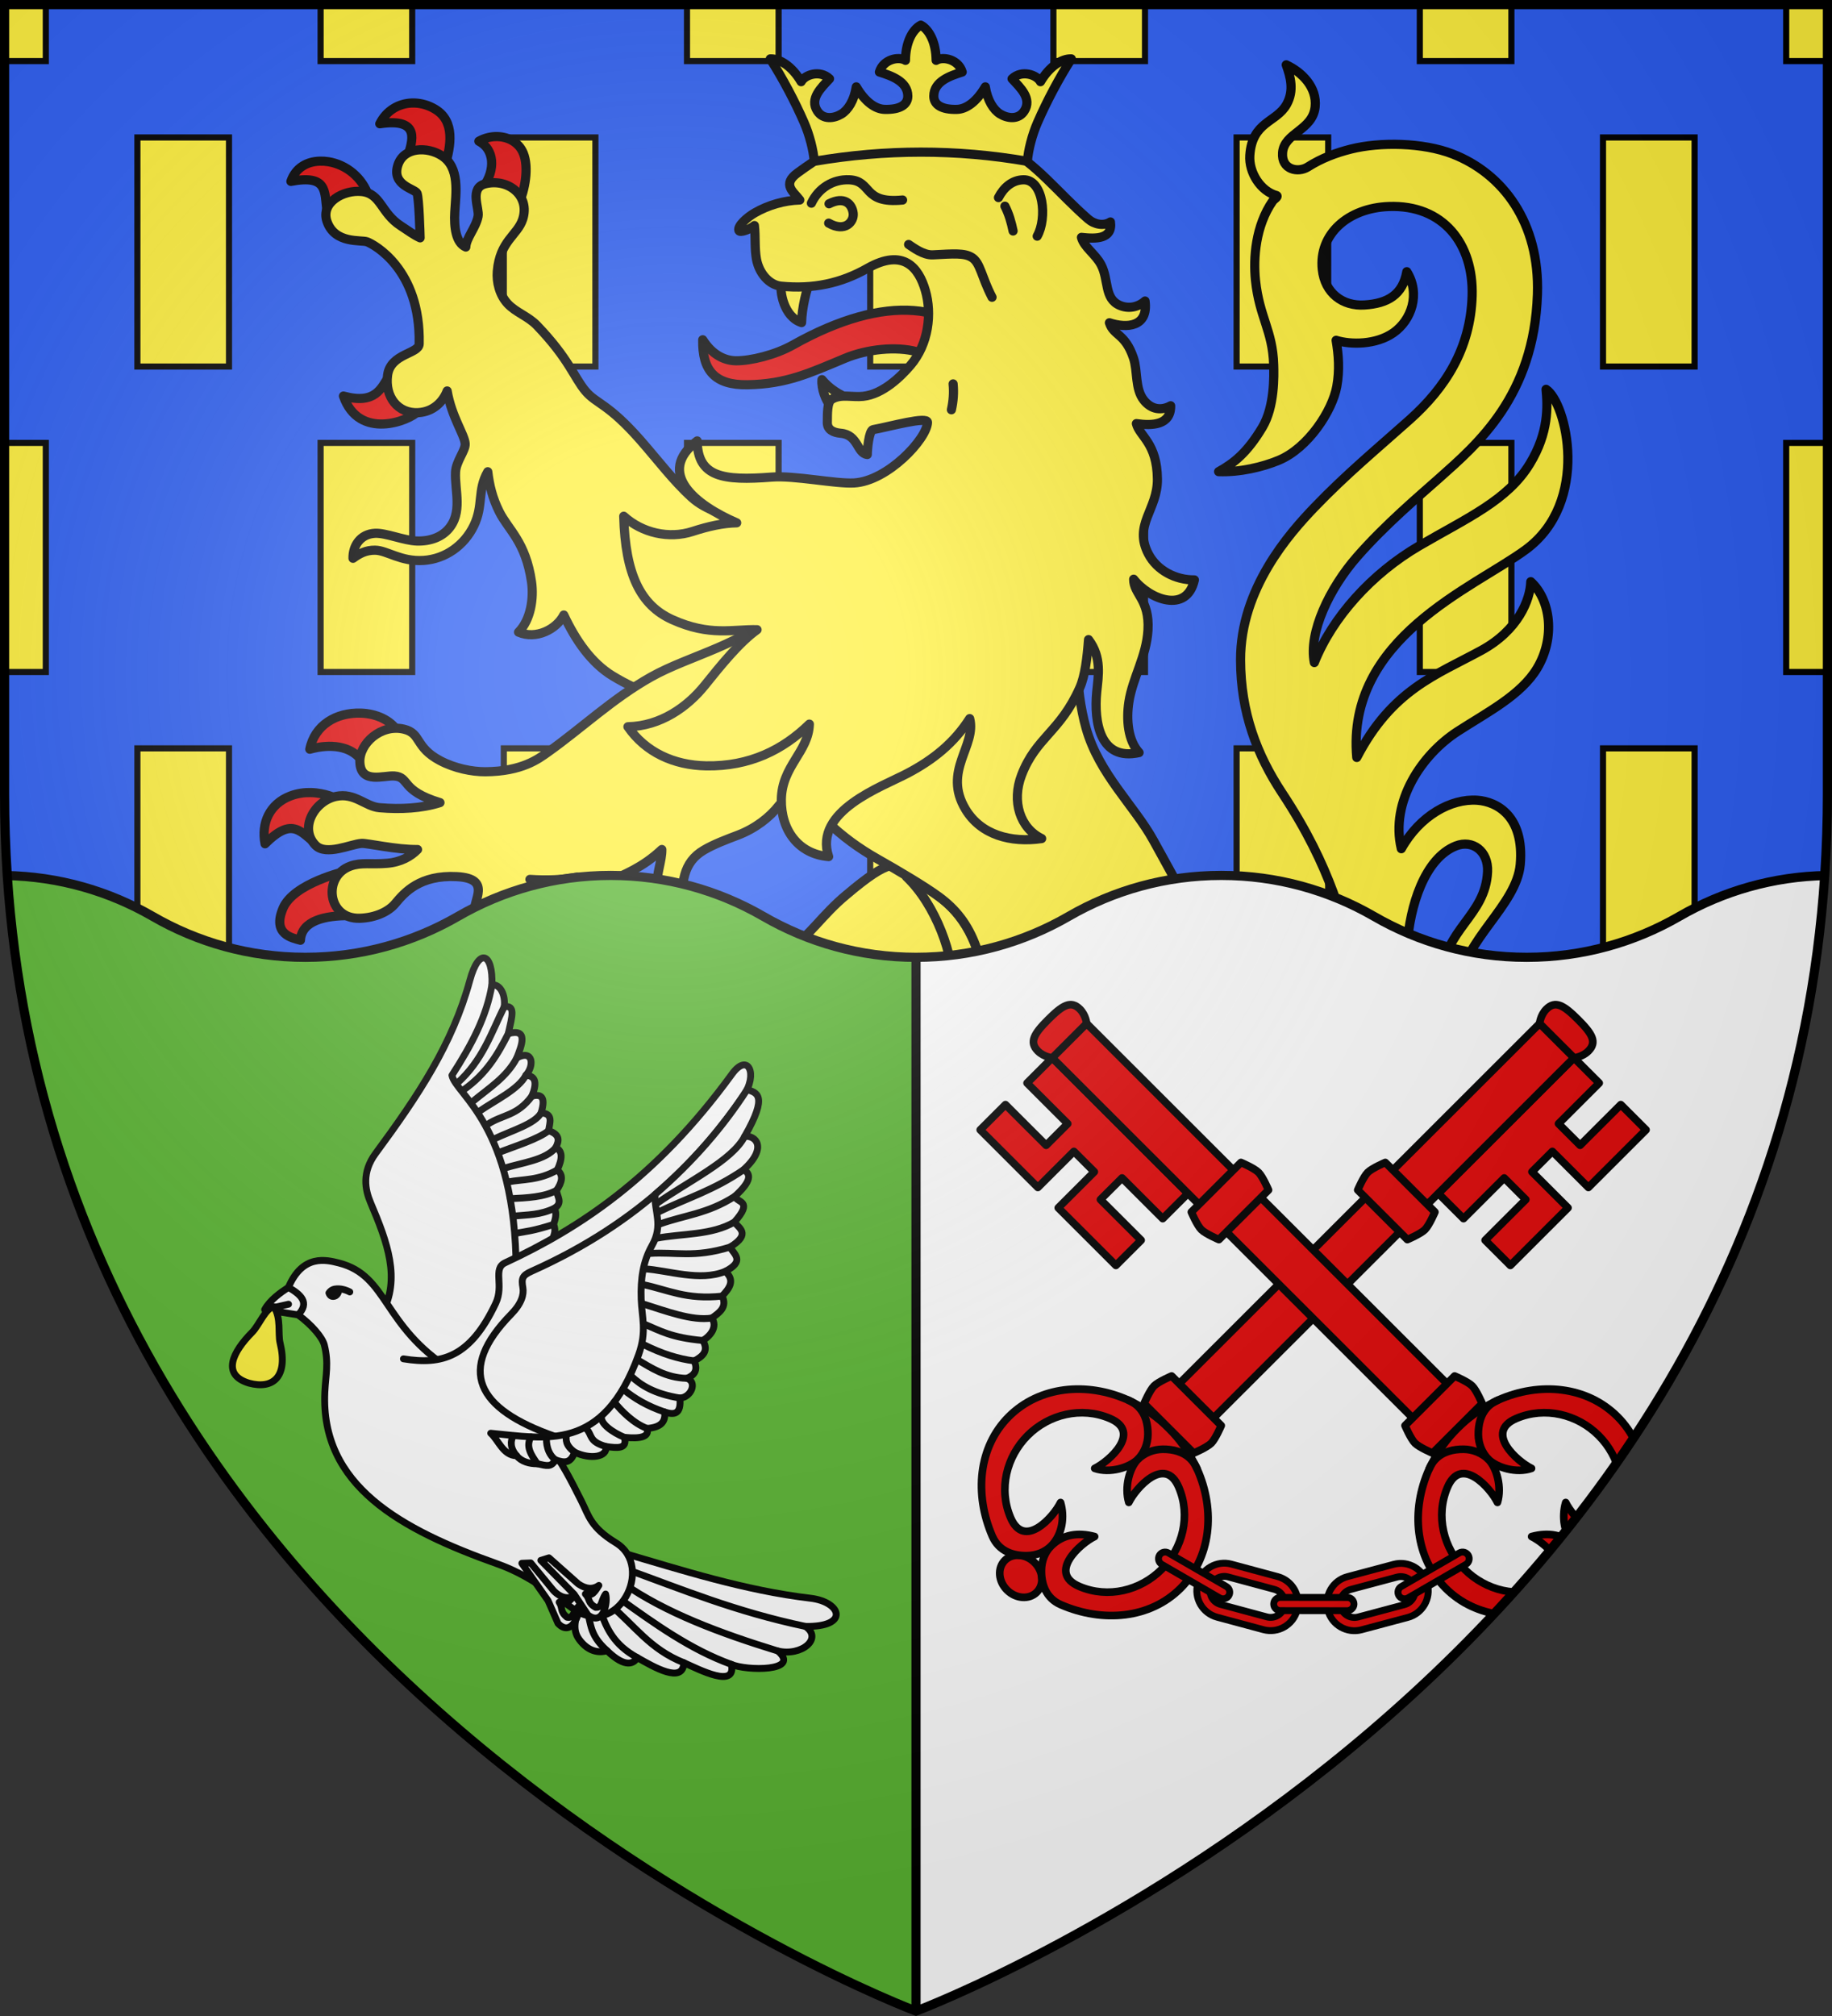 <?xml version="1.0" encoding="UTF-8" standalone="no"?><svg height="660" width="600" xmlns="http://www.w3.org/2000/svg" xmlns:xlink="http://www.w3.org/1999/xlink"><rect width="100%" height="100%" fill="#333333" stroke="none"/><clipPath id="a"><path d="m1.5 1.5h597v258.46c0 286.265-298.5 398.438-298.5 398.438s-298.5-112.173-298.5-398.438z"/></clipPath><radialGradient id="b" cx="220" cy="220" gradientUnits="userSpaceOnUse" r="405"><stop offset="0" stop-color="#fff" stop-opacity=".31"/><stop offset=".19" stop-color="#fff" stop-opacity=".25"/><stop offset=".6" stop-color="#6b6b6b" stop-opacity=".125"/><stop offset="1" stop-opacity=".125"/></radialGradient><path d="m1.5 1.5v258.5c0 286.31 298.5 398.5 298.5 398.5s298.5-112.19 298.5-398.5v-258.5z" fill="#2b5df2"/><g stroke="#000"><path d="m45 45h30v75h-30zm60-43.5h30v18.5h-30zm-103.5 0h13.5v18.5h-13.5zm163.5 43.5h30v75h-30zm60-43.5h30v18.5h-30zm60 43.5h30v75h-30zm60-43.5h30v18.5h-30zm60 43.5h30v75h-30zm60-43.5h30v18.5h-30zm60 43.5h30v75h-30zm60-43.5h13.5v18.5h-13.5zm-583.5 143.5h13.5v75h-13.5zm103.5 0h30v75h-30zm120 0h30v75h-30zm120 0h30v75h-30zm120 0h30v75h-30zm120 0h13.5v75h-13.5zm-540 100h30v75h-30zm120 0h30v75h-30zm120 0h30v75h-30zm120 0h30v75h-30zm120 0h30v75h-30z" fill="#fff03c" fill-rule="evenodd" stroke-width="2"/><g stroke-linecap="round" stroke-linejoin="round" stroke-width="3.001"><g fill-rule="evenodd"><path d="m135.804 33.724c-.324-.011-.647-.011-.968.002-4.291.17-8.307 2.47-10.448 6.794 13.742-2.068 10.509 5.995 9.221 10.505l12.169 3.17c1.874-6.417 3.346-14.484-3.266-18.45-2.124-1.274-4.438-1.942-6.708-2.021zm26.289 10.999c-1.791.081-3.612.579-5.267 1.509 5.015 2.56 5.62 9.307 1.394 15.074l11.613 5.485c2.119-4.498 3.464-12.044 1.539-16.686-1.543-3.72-5.337-5.562-9.278-5.383zm-57.4 8.035c-4.147.136-7.875 2.135-9.419 6.62 12.146-2.276 10.972 3.282 11.812 9.791l13.653-4.873c-1.987-6.12-7.299-10.395-13.132-11.344-.98-.159-1.958-.226-2.915-.194zm22.61 70.551c-2.403 3.599-4.221 9.255-14.822 6.349 5.035 14.595 21.596 8.174 24.56 4.912zm-9.117 110.156c-8.096-.255-15.136 3.921-16.723 11.82 6.852-1.912 13.325-1.019 16.715 3.383l11.869-9.517c-2.181-3.317-6.656-5.523-11.861-5.687zm-16.348 26.009c-2.102-.052-4.45.227-6.833 1.153-6.71 2.608-9.526 8.855-8.196 15.613 9.254-9.187 11.626-3.693 17.501.639l5.591-15.566s-3.437-1.724-8.062-1.839zm11.244 25.791s-16.895 3.874-20.371 12.042c-3.707 8.712 3.084 9.734 5.681 10.515.349-6.375 7.978-8.16 16.272-8.062zm60.866 9.586-15.494 4.944c3.926 4.595 4.707 7.684-2.499 15.288 6.508 2.192 13.741-.912 17.019-6.988 2.27-4.208 2.661-9.574.974-13.243z" fill="#e00808"/><g fill="#fff03c"><path d="m149.196 154.548c-.299 6.053 2.468 13.348-2.426 18.774-2.234 2.477-5.833 3.93-10.24 3.799-4.171-.124-10.136-2.702-13.684-2.533-4.952.236-7.32 4.245-7.234 8.187 2.093-1.542 4.233-2.689 7.232-2.651 3.938.047 8.439 3.861 15.912 3.347 7.151-.493 13.314-4.921 16.449-11.398 3.195-6.601 1.05-11.608 4.547-17.632.54 4.449 1.501 8.541 3.773 13.104 2.941 5.906 8.635 9.763 10.553 22.941.78 5.357-.247 12.439-4.25 16.473 5.771 2.488 12.433-.944 14.818-5.608 3.846 8.187 8.964 15.688 16.054 19.976 9.131 5.522 18.263 8.53 28.827 9.334l19.642-16.831 11.131-36.791c-5.724-1.967-12.334-4.624-17.254-6.485-5.595-2.116-11.692-3.351-16.543-7.737-5.858-5.296-11.283-12.462-16.695-18.625-10.73-12.22-14.422-11.874-18.044-16.151-3.742-4.418-5.356-10.502-15.915-21.496-2.907-3.027-6.95-4.24-9.637-7.176-2.62-2.862-3.629-6.987-3.342-10.523.81-9.964 6.613-11.826 8.308-17.037 2.509-7.713-4.697-13.45-12.138-11.663-5.479 1.316-1.962 8.107-2.46 10.683-.732 3.79-3.927 7.082-4.023 10.044-3.258-1.363-3.903-6.524-3.614-11.477.363-6.235 1.753-14.552-4.269-18.426-4.669-3.004-12.355-2.889-14.334 2.989-2.3 6.831 5.729 7.852 6.26 9.356.631 1.789.94 12.736.992 14.546-2.092-.943-3.882-2.335-6.325-3.91-6.592-4.249-6.447-10.607-12.848-11.258-5.897-.6-13.446 3.558-11.335 9.77 2.538 7.469 11.218 6.002 13.115 6.699 2.155.792 17.605 8.903 17.085 33.413-.07 3.314-9.365 3.085-10.338 10.211-.967 7.085 3.328 12.687 10.057 12.305 5.034-.286 8.154-3.713 9.445-7.094 1.429 8.421 5.677 14.25 5.904 17.264.164 2.19-2.979 5.722-3.155 9.284z"/><path d="m258.403 310.815 25.17 45.97c14.259-9.924 41.339-4.968 41.483-7.102 3.383-50-11.915-56.394-24.977-64.039-6.277-3.675-8.598-4.748-22.848 7.281-8.065 6.672-11.792 13.242-18.827 17.89z"/><path d="m296.855 287.041c9.569 9.054 15.908 26.214 15.132 36.951-9.506 16.084-6.953 25.311 2.234 25.795 7.496.401 9.078-7.969 9-18.195-.069-9.123-1.194-16.729-4.859-24.637-5-10.791-13.266-15.849-21.507-19.914z"/><path d="m445.262 335.409c7.846-5.373 14.977-15.599 15.636-26.022.796-12.592 5.676-28.423 15.926-32.451 5.438-2.137 10.675 1.676 10.371 8.431-.659 14.662-14.313 18.666-15.166 35.064-.47 9.041 5.423 18.23 15.674 12.835-5.894-2.542-9.803-6.351-9.507-11.076.888-14.199 18.558-25.809 19.707-39.226 1.351-15.782-7.678-20.534-14.077-20.983-8.569-.601-18.851 5.038-24.878 15.869-3.715-15.461 6.787-30.852 18.404-38.377 9.734-6.306 20.828-11.889 26.111-20.755 5.956-9.996 4.399-22.348-2.117-28.289-.178 5.894-4.055 15.884-16.247 22.522-14.8 8.058-29.183 12.829-40.742 35.028-3.52-39.111 38.13-55.43 55.289-67.994 21.297-15.594 13.398-48.218 6.707-52.531.518 5.483.961 14.077-5.333 24.411-7.28 11.954-20.391 17.618-36.152 26.806-15.675 9.137-28.519 23.43-34.41 38.238-1.973-9.846 4.996-24.353 13.974-34.614 9.299-10.629 20.49-20.023 26.847-25.687 12.661-11.283 31.125-26.924 32.249-60.237.795-23.429-11.263-39.52-27.763-45.95-9.677-3.771-23.731-4.02-33.345-1.612-4.823 1.208-9.617 3.001-14.089 5.842-3.149 2-8.694.956-8.279-4.634.489-6.587 9.865-7.307 10.672-15.032.666-6.373-4.293-11.36-9.47-13.758 1.377 3.859 2.685 8.409.115 12.979-3.35 5.957-11.284 5.53-12.037 16.662-.372 5.568 3.492 11.737 8.79 13.161.633.365-.883 1.179-1.312 1.8-5.606 8.107-6.392 18.666-5.621 25.956 1.287 12.174 5.616 16.368 5.953 27.663.105 3.521.354 13.674-3.717 20.473-5.018 8.381-9.409 11.762-14.322 14.486 7.036.265 14.504-1.551 19.709-3.721 9.621-4.01 17.566-16.212 19.006-24.206.959-5.323.589-10.267-.227-15.072 4.796 1.489 13.084 1.511 18.781-2.469 5.851-4.087 8.932-12.679 4.371-19.991-1.323 7.559-6.284 10.413-13.826 10.901-7.177.465-13.032-3.877-13.854-11.66-1.212-11.471 8.356-20.089 21.792-20.584 17.799-.656 27.799 12.169 27.282 29.29-.518 17.162-8.695 29.988-20.447 40.489-10.096 9.022-20.739 17.806-31.207 28.724-8.165 8.515-24.218 26.536-24.187 49.897.023 17.311 5.408 31.176 13.601 43.584 8.193 12.408 13.122 22.793 16.727 32.483 4.333 11.648 2.842 27.727-8.431 32.508-11.676 4.952-27.861-1.704-33.928-16.939-4.245-10.659-10.655-21.878-16.509-32.51-6.252-11.354-17.815-21.726-22.05-36.708-3.754-13.281-3.303-28.747-2.57-36.579 2.008-21.458-5.14-41.428-25.572-47.809s-37.423-.667-48.461 9.472c-11.191 10.281-13.04 23.793-24.041 35.791-10.547 11.503-29.115 15.189-41.796 22.303-12.613 7.076-22.846 16.872-33.867 24.676-2.983 2.112-8.404 6.319-20.485 6.374-4.301.02-9.987-1.095-14.809-3.656-8.316-4.417-6.048-8.893-11.798-10.274-7.5-1.801-14.698 4.7-14.452 10.796.289 7.269 7.813 4.269 11.305 4.531 5.167.387 1.873 4.782 14.937 8.713-5.885 1.882-13.017 2.265-19.854 1.66-4.588-.406-8.131-5.003-14.227-3.688-7.061 1.522-12.158 10.461-6.637 16.024 3.449 3.475 11.527-.406 15.001-.647 1.876-.13 11.329 2.099 18.369 2.013-2.184 2.245-5.477 4.118-9.951 4.501-5.385.461-8.368-.399-12.036.918-9.152 3.285-7.561 17.424 3.068 17.083 5.063-.161 9.393-2.137 11.633-4.837 3.021-3.641 8.078-9.426 20.15-8.797 11.879.619 4.872 8.289 6.017 11.296 1.994 5.236 14.692 2.742 18.525-2.248 2.197-2.86 1.166-6.32-.603-8.143 5.601.368 10.699.171 15.43-.748.404 1.36-.78 5.871-1.62 7.652 6.075-.484 7.752-4.157 12.454-6.378 4.265-2.014 10.588-4.314 16.939-10.312.061 3.66-1.727 7.576-1.618 12.341.115 4.996 4.179 8.031 8.422 8.446-.569-9.991.147-16.578 6.97-20.596 3.325-1.958 7.541-3.524 11.099-4.875 5.721-2.172 10.474-5.859 13.464-9.725.844-1.092 6.34-6.414 7.59-5.016 1.45 2.494 2.789 5.056 8.11 10.201 5.09 4.923 10.53 8.873 16.584 12.295 6.94 3.923 15.397 8.918 20.142 12.405 5.362 3.94 9.434 8.841 12.162 16.396 2.6 7.201 3.789 15.974 3.379 23.742z"/></g><path d="m324.457 116.647c-8.632.221-16.957.446-24.198-1.504-6.745-1.816-16.241-.869-23.513 2.161-11.7 4.874-19.182 8.446-31.941 8.655-10.744.176-14.86-4.736-14.653-14.728 3.174 5.045 7.311 6.869 10.948 6.885 4.679.021 12.681-1.852 18.596-5.171 30.624-17.184 53.288-14.111 64.761 3.702z" fill="#e00808"/><g fill="#fff03c"><path d="m269.204 124.287c-.235 3.058 1.174 6.696 2.881 8.791l6.29-2.501c-3.591-1.311-6.958-3.547-9.171-6.29zm-6.678-18.674c-5.813-1.863-7.292-10.281-6.581-13.173l9.477-.786c-1.301 3.103-2.775 9.025-2.897 13.959z"/><path d="m373.053 246.382c-3.65-3.99-4.218-10.767-3.332-16.561 1.208-7.901 5.759-14.895 6.257-23.534.573-10.105-4.727-11.716-4.692-16.66 5.194 6.645 17.416 11.377 19.888.221-6.167.069-12.234-3.107-15.043-8.461-5.059-9.643 3.046-14.483 2.936-24.556-.128-11.883-5.855-13.936-6.89-18.151 5.254.765 11.319.487 11.226-5.836-2.95 1.637-6.28 1.321-8.779-1.822-2.997-3.769-1.934-9.495-3.415-13.864-2.75-8.112-6.492-7.171-7.864-11.489 5.702 1.869 12.813 1.413 11.674-7.115-2.212 1.97-5.364 2.67-8.262 1.426-5.211-2.237-3.542-8.31-6.113-13.248-1.862-3.576-5.618-5.782-6.46-9.022 4.765.546 10.272.59 9.494-5.045-2.223 1.425-5.24.839-7.347-1-9.862-8.603-17.023-18.288-27.05-23.295-8.129-4.059-27.637-4.69-42.472-3.326-10.933 1.005-19.419 7.093-25.545 11.515-5.339 3.854-1.264 6.307.675 8.912-5.045.147-10.339 1.676-14.745 4.213-2.541 1.464-5.715 4.294-5.197 5.77.299.853 3.594-.325 5.077-1.62.414 3.423.032 7.469.674 10.988.844 4.628 4.154 8.479 8.086 8.865 10.427 1.024 19.555-.909 28.26-5.85 11.786-6.69 16.811-.209 18.977 7.279 2.184 7.55 1.108 17.481-4.91 24.511-3.124 3.65-8.997 9.426-15.46 10.121-3.628.39-7.381-.872-10.327.996-1.502.952-1.372 4.606-1.413 7.581-.033 2.322 1.898 3.3 4.393 3.516 5.783.503 5.227 6.543 8.695 6.962-.01-1.556.533-7.896 1.896-8.145 5.48-.999 17.89-4.498 17.818-2.358-.186 5.383-13.022 19.205-24.065 19.812-6.174.339-19.396-2.518-27.006-1.919-15.957 1.246-24.187-.009-24.363-11.85-13.753 10.48-.417 21.098 12.943 26.818-4.481.073-9.285 1.146-14.469 2.83-7.702 2.502-16.474.495-22.525-4.986.51 19.069 5.494 29.145 15.884 33.84 12.347 5.579 19.956 3.099 27.784 3.308-5.91 4.237-12.091 11.965-17.136 18.234-5.668 7.044-14.468 13.329-25.154 13.533 5.761 8.36 15.054 12.615 25.611 12.805 14.245.259 25.227-5.273 33.807-13.666-.29 9.146-9.003 13.665-9.175 24.693-.154 9.854 5.481 17.847 15.484 18.682-4.96-15.012 17.303-22.751 25.957-27.332 8.189-4.335 15.076-9.751 20.245-17.844 2.282 8.971-8.915 17.113-1.377 29.672 5.069 8.445 14.885 11.051 24.945 9.599-7.072-3.409-9.89-12.138-6.587-20.759 4.742-12.379 12.651-14.135 19.096-28.659 1.71-3.853 2.413-9.933 2.844-15.713 4.416 5.848 3.188 11.915 2.681 17.171-.952 9.873 1.08 22.645 13.87 19.814z"/></g></g><path d="m312.154 125.679c.277 2.909.067 5.653-.558 8.474m-14.022-54.114c1.424.915 4.796 3.558 7.953 3.396 6.811-.35 10.285-.664 12.713.821 2.882 1.762 3.147 6.309 6.664 13.06m4.222-29.812c1.283 2.465 2.109 5.348 2.671 8.114m-4.784-10.931c1.706-3.311 4.503-5.755 8.164-5.831 6.585-.135 7.858 12.587 4.517 18.458m-73.953-10.796c2.269-4.86 7.039-7.893 12.39-7.662 7.707.328 4.196 7.939 17.476 6.626m-24.089 1.235c5.058-2.569 7.538.053 7.908 3.095.329 2.71-2.577 6.345-8.022 3.24" fill="none"/><path d="m266.675 52.809c23.266-3.978 46.533-4.029 69.799 0 .287-3.673 1.55-8.629 3.317-12.683 3.083-7.072 7.047-14.503 11.089-20.847-3.083-.13-7.136 2.392-10.115 7.469-1.192-2.269-6.128-3.976-9.3-.954 2.677 2.914 6.643 6.494 3.978 10.576-1.909 2.924-5.482 2.419-7.884.948-2.154-1.32-4.147-4.367-4.852-8.881-2.939 4.996-6.295 7.298-9.322 7.375-5.053.128-7.554-1.562-7.555-4.34-.002-4.876 5.524-6.706 9.3-7.891-1.235-4.203-6.364-5.194-8.531-3.824-.041-5.886-2.29-10.096-5.025-11.526-2.735 1.429-4.984 5.64-5.025 11.526-2.167-1.369-7.295-.379-8.531 3.824 3.775 1.185 9.302 3.016 9.3 7.891-.001 2.778-2.502 4.467-7.555 4.34-3.026-.076-6.383-2.378-9.322-7.375-.705 4.514-2.698 7.561-4.852 8.881-2.401 1.471-5.976 1.975-7.884-.948-2.665-4.083 1.301-7.662 3.978-10.576-3.171-3.022-8.108-1.316-9.3.954-2.978-5.077-7.032-7.599-10.115-7.469 4.043 6.344 8.007 13.775 11.089 20.847 1.767 4.053 3.03 9.01 3.317 12.683z" fill="#fff03c" fill-rule="evenodd"/></g></g><path d="m200 286.596c-18.227 0-35.28 4.893-50 13.404-14.725 8.514-31.767 13.404-50 13.404-18.227 0-35.28-4.893-50-13.404-14.08-8.142-30.284-12.947-47.617-13.354 17.736 266.573 297.617 371.752 297.617 371.752v-344.994c-18.227 0-35.28-4.893-50-13.404-14.725-8.514-31.767-13.404-50-13.404z" fill="#5ab532"/><path d="m400 286.596c18.227 0 35.28 4.893 50 13.404 14.725 8.514 31.767 13.404 50 13.404 18.227 0 35.28-4.893 50-13.404 14.08-8.142 30.284-12.947 47.617-13.354-17.736 266.573-297.617 371.752-297.617 371.752v-344.994c18.227 0 35.28-4.893 50-13.404 14.725-8.514 31.767-13.404 50-13.404z" fill="#fff"/><g clip-path="url(#a)" stroke-width="2.503" transform="matrix(.999 0 0 .999 .493 .613)"><use height="100%" stroke-width="2.503" transform="matrix(-1 0 0 1 860.001 0)" width="100%" xlink:href="#c"/><g id="c" fill="#e20909" stroke="#000" stroke-linecap="round" stroke-linejoin="round" stroke-width="2.676" transform="matrix(-.936 0 0 .935 852.425 305.562)"><path d="m567.91 68.542-20.186 20.186-12.622-12.622-7.146 7.146 12.622 12.622-20.186 20.186-8.84-8.84 14.246-14.246-7.564-7.564-14.246 14.246-8.84-8.84 47.518-47.518 8.84 8.84-14.246 14.246 7.564 7.564 14.246-14.246z" fill="#e20909" stroke="#000" stroke-linecap="round" stroke-linejoin="round" stroke-width="2.676"/><path d="m532.175 29.734 12.028 12.028-131.738 131.74-12.028-12.028z" fill="#e20909" stroke="#000" stroke-linecap="round" stroke-linejoin="round" stroke-width="2.676"/><path d="m544.077 29.86c-5.042-5.042-7.942-6.749-11.063-3.638-2.129 2.123-2.376 5.049-2.376 5.049l12.028 12.028s2.926-.247 5.049-2.376c3.111-3.12 1.404-6.021-3.638-11.063z" fill="#e20909" stroke="#000" stroke-linecap="round" stroke-linejoin="round" stroke-width="2.676"/><path d="m353.747 220.19c3.085 3.085 3.426 7.747.761 10.413s-7.327 2.325-10.413-.761c-3.085-3.085-3.426-7.747-.761-10.413s7.327-2.325 10.413.761z" fill="#e20909" stroke="#000" stroke-linecap="round" stroke-linejoin="round" stroke-width="2.676"/><path d="m388.167 164.067c-.507-.257-1.012-.534-1.576-.787-14.649-6.577-31.228-4.871-41.878 5.779-10.65 10.65-12.137 27.171-5.779 41.878 2.342 5.417 7.419 6.887 12.003 6.852 3.395-.025 6.435-1.224 8.591-3.381 4.053-4.054 4.751-10.31 3.318-15.243-2.392 4.943-12.662 16.617-17.485 5.345-4.32-10.095-1.431-21.453 5.96-28.843s18.754-10.281 28.843-5.96c11.271 4.828-.402 15.093-5.345 17.485 5.26 1.802 12.112-.185 15.243-3.318-3.127 3.128-4.903 9.921-3.318 15.243 2.392-4.943 12.66-16.616 17.485-5.345 4.316 10.081 1.404 21.426-5.986 28.817-7.39 7.39-18.73 10.3-28.817 5.986-11.272-4.821.402-15.093 5.345-17.485-5.876-1.578-11.182-.744-15.243 3.318-2.159 2.16-3.355 5.196-3.381 8.591-.034 4.584 1.435 9.661 6.852 12.003 14.707 6.358 31.228 4.871 41.878-5.779 10.65-10.65 12.351-27.226 5.779-41.878-.3-.67-.625-1.27-.933-1.861-2.275-4.367-5.155-8.543-8.943-12.33-3.787-3.787-8.134-6.816-12.614-9.088z" fill="#e20909" stroke="#000" stroke-linecap="round" stroke-linejoin="round" stroke-width="2.676"/><path d="m386.591 163.28c1.354.586 2.474 1.336 3.373 2.213 2.697 2.631 3.505 6.351 3.479 9.79-.025 3.395-1.326 6.338-3.381 8.591 2.253-2.055 5.196-3.355 8.591-3.381 3.438-.026 7.159.782 9.79 3.479.877.899 1.628 2.019 2.213 3.373" fill="#e20909" stroke="#000" stroke-linecap="round" stroke-linejoin="round" stroke-width="2.676"/><path d="m476.587 79.976 17.374 17.374s-1.975 4.648-3.49 6.162c-1.515 1.515-6.162 3.49-6.162 3.49l-17.374-17.374s1.975-4.648 3.49-6.162c1.515-1.515 6.162-3.49 6.162-3.49zm-74.84 74.84 17.374 17.374s-1.975 4.648-3.49 6.162-6.162 3.49-6.162 3.49l-17.374-17.374s1.975-4.648 3.49-6.162 6.162-3.49 6.162-3.49z" fill="#e20909" stroke="#000" stroke-linecap="round" stroke-linejoin="round" stroke-width="2.676"/></g><g fill="#e20909" stroke="#000" stroke-linecap="round" stroke-linejoin="round" stroke-width="2.293" transform="matrix(.982 0 0 .982 1007.052 258.135)"><path d="m-582.696 273.896c1.306 4.895 6.332 7.804 11.226 6.498l15.469-4.126c4.895-1.306 7.804-6.332 6.498-11.226s-6.332-7.804-11.226-6.499l-15.469 4.126c-4.895 1.306-7.804 6.332-6.498 11.226zm4.27-1.139c-.677-2.537.827-5.151 3.365-5.827l15.469-4.126c2.537-.677 5.153.838 5.83 3.375.677 2.537-.84 5.143-3.377 5.82l-15.469 4.126c-2.537.677-5.141-.83-5.817-3.367zm-47.725-7.802c-1.317 4.892 1.581 9.924 6.473 11.241l15.46 4.161c4.892 1.317 9.924-1.581 11.241-6.473 1.317-4.892-1.581-9.924-6.473-11.241l-15.46-4.161c-4.892-1.317-9.924 1.581-11.241 6.473zm4.268 1.149c.683-2.536 3.292-4.047 5.828-3.364l15.46 4.161c2.536.683 4.044 3.302 3.362 5.838-.683 2.536-3.299 4.034-5.835 3.352l-15.46-4.161c-2.536-.683-4.037-3.289-3.354-5.825z"/><path d="m-559.014 268.976c-.612-1.056-.251-2.408.805-3.019 6.456-3.737 12.912-7.474 19.367-11.211 1.056-.612 2.408-.251 3.019.805s.251 2.408-.805 3.019c-6.438 3.727-12.876 7.453-19.313 11.18-1.056.612-2.462.282-3.074-.774zm-14.976 2.844c.001-1.221-.987-2.211-2.207-2.212-7.46-.008-14.919-.017-22.378-.025-1.221-.001-2.211.987-2.212 2.207-.001 1.221.987 2.211 2.207 2.212 7.439.008 14.877.017 22.316.025 1.221.001 2.273-.986 2.275-2.207zm-41.773-2.844c.612-1.056.251-2.408-.805-3.019-6.456-3.737-12.912-7.474-19.367-11.211-1.056-.612-2.408-.251-3.019.805s-.251 2.408.805 3.019c6.438 3.727 12.876 7.453 19.313 11.18 1.056.612 2.462.282 3.074-.774z"/></g></g><g stroke="#000"><g stroke-linecap="round" stroke-linejoin="round" stroke-width="2.25"><path d="m188.868 526.475c.186 3.407-1.819 6.708.865 10.302 2.883 3.861 6.227 4.474 9.094 3.645 6.122 5.92 8.886 4.096 9.872 2.243 5.325 3.032 15.063 8.759 15.262 1.673 5.096 2.262 17.259 8.606 15.564.545 4.867 2.155 22.949 2.402 15.269-4.368 7.707 1.805 14.789-4.09 9.007-8.06 14.566.236 11.734-8.036 1.665-9.222-21.446-2.526-41.874-9.088-62.415-15.113z" fill="#fff"/><path d="m198.826 540.423c-6.45-5.742-4.915-9.502-7.029-14.143m16.902 16.386c-7.64-4.183-10.065-9.552-12.03-15.232m27.291 16.905c-11.198-4.422-16.257-12.388-24.047-18.778m39.611 19.323c-13.402-4.846-25.043-13.254-36.716-21.595m51.985 17.227c-18.988-5.84-36.879-12.519-50.794-22.241m59.801 14.182c-22.98-4.832-40.368-12.113-59.009-18.845" fill="none"/><g fill="#fff"><path d="m125.072 430.142c6.28-11.513 1.779-23.485-3.693-36.391-1.81-4.269-2.94-9.942 1.636-16.142 14.092-19.093 25.204-35.85 30.882-56.724 2.98-10.954 7.602-8.844 7.214 1.507l20.932 122.567-42.841 12.719z"/><path d="m97.639 430.468-10.964-1.714 7.821-1.78-7.821 1.78c1.686-3.129 5.258-5.646 7.795-7.296l7.71.435 1.505 4.279z"/><path d="m94.47 421.459c4.664-11 12.427-9.023 16.559-7.968 16.156 4.124 14.183 20.709 36.791 34.958l18.728-20.369-.417-11.363 26.961-15.566 27.885-22.243-7.605 70.374-16.844 20.874-16.357 3.983c3.389 3.783 6.519 9.849 10.265 17.304 2.41 4.794 2.996 8.598 11.242 13.62 13.045 7.944.443 32.085-14.127 21.51-8.591-6.236-15.531-11.334-24.466-14.512-31.97-11.37-58.157-25.662-56.693-56.399.26-5.454 1.347-9.292-.172-15.346-.609-2.428-4.103-6.583-8.581-9.847 3.848-4.007.947-6.633-3.169-9.01z"/><path d="m161.112 322.393c-1.683 10.319-6.629 19.641-13.098 29.651 1.237 6.244 20.853 16.235 21.03 63.666l11.483-8.574c.33-2.062 1.913-3.505.788-6.287.499-1.659 1.137-3.28.299-5.297 2.873-1.842.747-3.899.676-5.868 1.724-2.559 2.4-4.904.217-6.664 1.726-3.666 1.808-6.265-.507-7.306 1.107-2.174 1.563-4.237-2.321-5.551.316-2.527 1.705-5.607-2.474-5.816 1.7-5.448-.11-6.204-3.005-5.51 1.649-4 1.463-6.625-1.985-6.806 2.799-3.061 2.476-8.595-2.949-5.719 1.504-3.865 4.008-9.807-2.807-7.922 1.342-5.949 2.386-9.292-1.308-8.841.4-3.764-1.169-7.321-4.04-7.156z"/></g><path d="m114.562 422.957c-1.498-.781-3.228-1.22-4.926-.94-1.015.167-1.727.96-1.903 1.271.364 1.101 1.115 1.261 1.808 1.075 1.354-.363 1.386-2.062 1.63-2.414"/><path d="m132.131 444.859c12.557 2.049 21.857-.442 30.227-18.192 2.774-5.883-1.084-11.321 3.083-13.259 24.017-11.168 49.343-27.521 74.301-61.784 5.284-7.254 8.612.083 3.731 7.103-13.588 19.544-33.374 41.367-69.389 57.466-3.007 1.344-3.379 2.331-2.84 5.343.404 2.257-.418 5.216-3.809 8.684-17.901 18.308-11.501 30.992 14.284 39.992" fill="#fff"/><path d="m214.555 391.034c12.443-10.762 22.299-22.158 30.142-34.332 2.994 1.077 7.094 1.549-.826 15.357 3.463-.497 7.736 3.487-.318 10.877 2.338 1.352 2.784 3.596-2.918 8.738.828 2.21 6.233 1.284-.113 8.406 1.22 1.837 5.786 3.812-1.45 8.196 1.411 2.42 4.998 4.581-1.553 7.95 3.382 3.004 1.348 5.562-1.015 8.094 1.742 3.511-.774 5.358-3.365 7.176 1.877 2.811-.29 5.762-2.956 7.356 1.997 3.336.077 5.19-2.823 6.675 1.335 3.086.045 4.715-2.394 5.705 3.551 1.204 1.367 6.331-2.308 6.46.528 5.311-1.829 5.625-4.975 4.571.316 2.851-.8 5.026-5.768 5.378.867 2.747-2.102 3.456-7.417 2.917 1.089 3.946-2.431 3.5-5.999 3.009.446 3.463-5.099 4.329-10.305 1.855-1.25 3.568-3.154 3.638-6.294 2.497-1.367 2.494-2.711 1.998-5.93 1.282-2.47.076-5.254-.693-6.748-2.604-4.475-.076-6.005-5.226-8.502-7.383 17.874 1.623 36.85 6.496 48.423-25.683 2.785-7.745 1.055-12.226.848-18.237-.228-6.601.614-12.33 3.539-17.515 3.817-6.766.684-11.165 1.025-16.747z" fill="#fff"/><path d="m181.9 477.919c-2.736-2.056-3.073-5.719-2.89-7.371m9.184 4.875c-3.069-2.366-2.847-3.956-2.679-5.828m12.985 3.974c-5.755-1.604-4.507-3.819-6.422-5.758m12.421 2.75c-3.949-1.626-7.958-4.517-7.502-6.876m14.919 3.959c-4.381-1.642-8.278-5.573-10.752-8.618m16.52 3.24c-5.673-1.903-9.893-4.443-13.393-7.298m18.368 2.727c-8.327-1.375-12.659-4.101-15.951-7.179m18.259.719c-6.905-.105-11.861-3.547-16.051-5.974m18.445.268c-5.076-.604-10.601-2.325-16.655-5.366m19.478-1.308c-10.476-.938-14.099-3.277-19.127-5.33m22.083-2.026c-6.528 1.036-15.07-2.311-22.75-4.681m26.115-2.495c-11.829 1.269-17.76-2.092-25.852-3.758m26.867-4.337c-8.232 3.426-18.876-.384-26.302-.816m27.855-7.134c-11.827 3.644-17.76 1.495-26.308 2.081m27.758-10.277c-7.486 4.36-16.916 3.683-25.6 5.308m25.713-13.713c-8.954 5.748-16.467 6.115-24.68 9.095m27.598-17.833c-9.909 6.818-18.66 9.312-27.961 13.86m28.279-24.737c-4.125 7.973-18.76 14.793-29 22.096m-45.651 82.442c-2.205-2.458-2.082-4.925-1.122-6.535m7.87 9.139c-1.915-2.806-3.926-5.548-2.08-8.802m7.426-69.55c-6.941 2.224-8.98 2.258-12.599 2.946m12.898-8.243c-4.738 2.264-8.831 2.12-13.075 2.543m13.752-8.411c-4.028 2.22-9.603 2.47-15.156 2.747m15.373-9.41c-6.072 3.51-11.224 2.975-16.128 3.92m15.621-11.226c-3.379 4.088-10.93 4.892-17.079 6.799m14.758-12.351c-3.369 2.715-10.888 5.038-16.431 7.171m13.957-12.987c-2.042 3.637-9.665 5.779-15.25 8.466m12.246-13.976c-4.804 6.543-9.588 6.027-14.448 9.211m12.462-16.017c-2.461 4.679-9.836 8.042-15.393 11.892m12.444-17.611c-3.271 6.281-9.117 9.897-14.31 14.189m11.504-22.111c-3.348 6.573-7.024 13.058-14.703 18.471m13.395-27.312c-4.267 8.6-7.064 17.595-15.444 25.093" fill="none"/><path d="m182.749 531.455c4.274 4.597 7.26-2.837 6.898-5.753-1.907 1.868-1.842 4.253-3.956 3.745-2.448-2.002-1.227-2.908-2.564-4.912 1.728.671 2.212 1.021 4.832-1.984-3.079 1.475-5.564-.675-6.644-1.78l-7.499-9.097-2.902.118 8.583 12.22zm9.799-2.737c5.008 3.785 6.657-4.054 5.794-6.863-1.554 2.171-1.075 4.508-3.246 4.375-2.758-1.547-1.713-2.651-3.378-4.392 1.819.361 2.356.621 4.414-2.793-2.776 1.988-5.596.302-6.853-.599l-9.489-8.435-2.65.821 10.911 11.122z" fill="#fff" fill-rule="evenodd"/><path d="m89.703 427.811c-2.725.379-4.837 6.047-7.133 8.362-6.393 6.447-10.121 13.922-1.007 16.646 7.984 2.139 12.835-2.185 10.162-13.193-.73-3.004.418-8.148-2.021-11.816z" fill="#fcef3c"/></g><path d="m598.219 286.627c-17.556.308-33.98 5.14-48.219 13.373-14.725 8.514-31.767 13.405-50 13.405-18.227 0-35.28-4.893-50-13.405-14.725-8.514-31.767-13.405-50-13.405-18.227 0-35.28 4.893-50 13.405-14.725 8.514-31.767 13.405-50 13.405-18.227 0-35.28-4.893-50-13.405-14.725-8.514-31.767-13.405-50-13.405-18.227 0-35.28 4.893-50 13.405-14.725 8.514-31.767 13.405-50 13.405-18.227 0-35.28-4.893-50-13.405-14.244-8.236-30.658-13.066-48.219-13.373m298.219 26.778v344.993" fill="none" stroke-width="3"/></g><path d="m1.5 1.5h597v258.5c0 286.31-298.5 398.5-298.5 398.5s-298.5-112.19-298.5-398.5z" fill="url(#b)"/><path d="m1.5 1.5h597v258.46c0 286.265-298.5 398.438-298.5 398.438s-298.5-112.173-298.5-398.438z" fill="none" stroke="#000" stroke-width="3"/></svg>